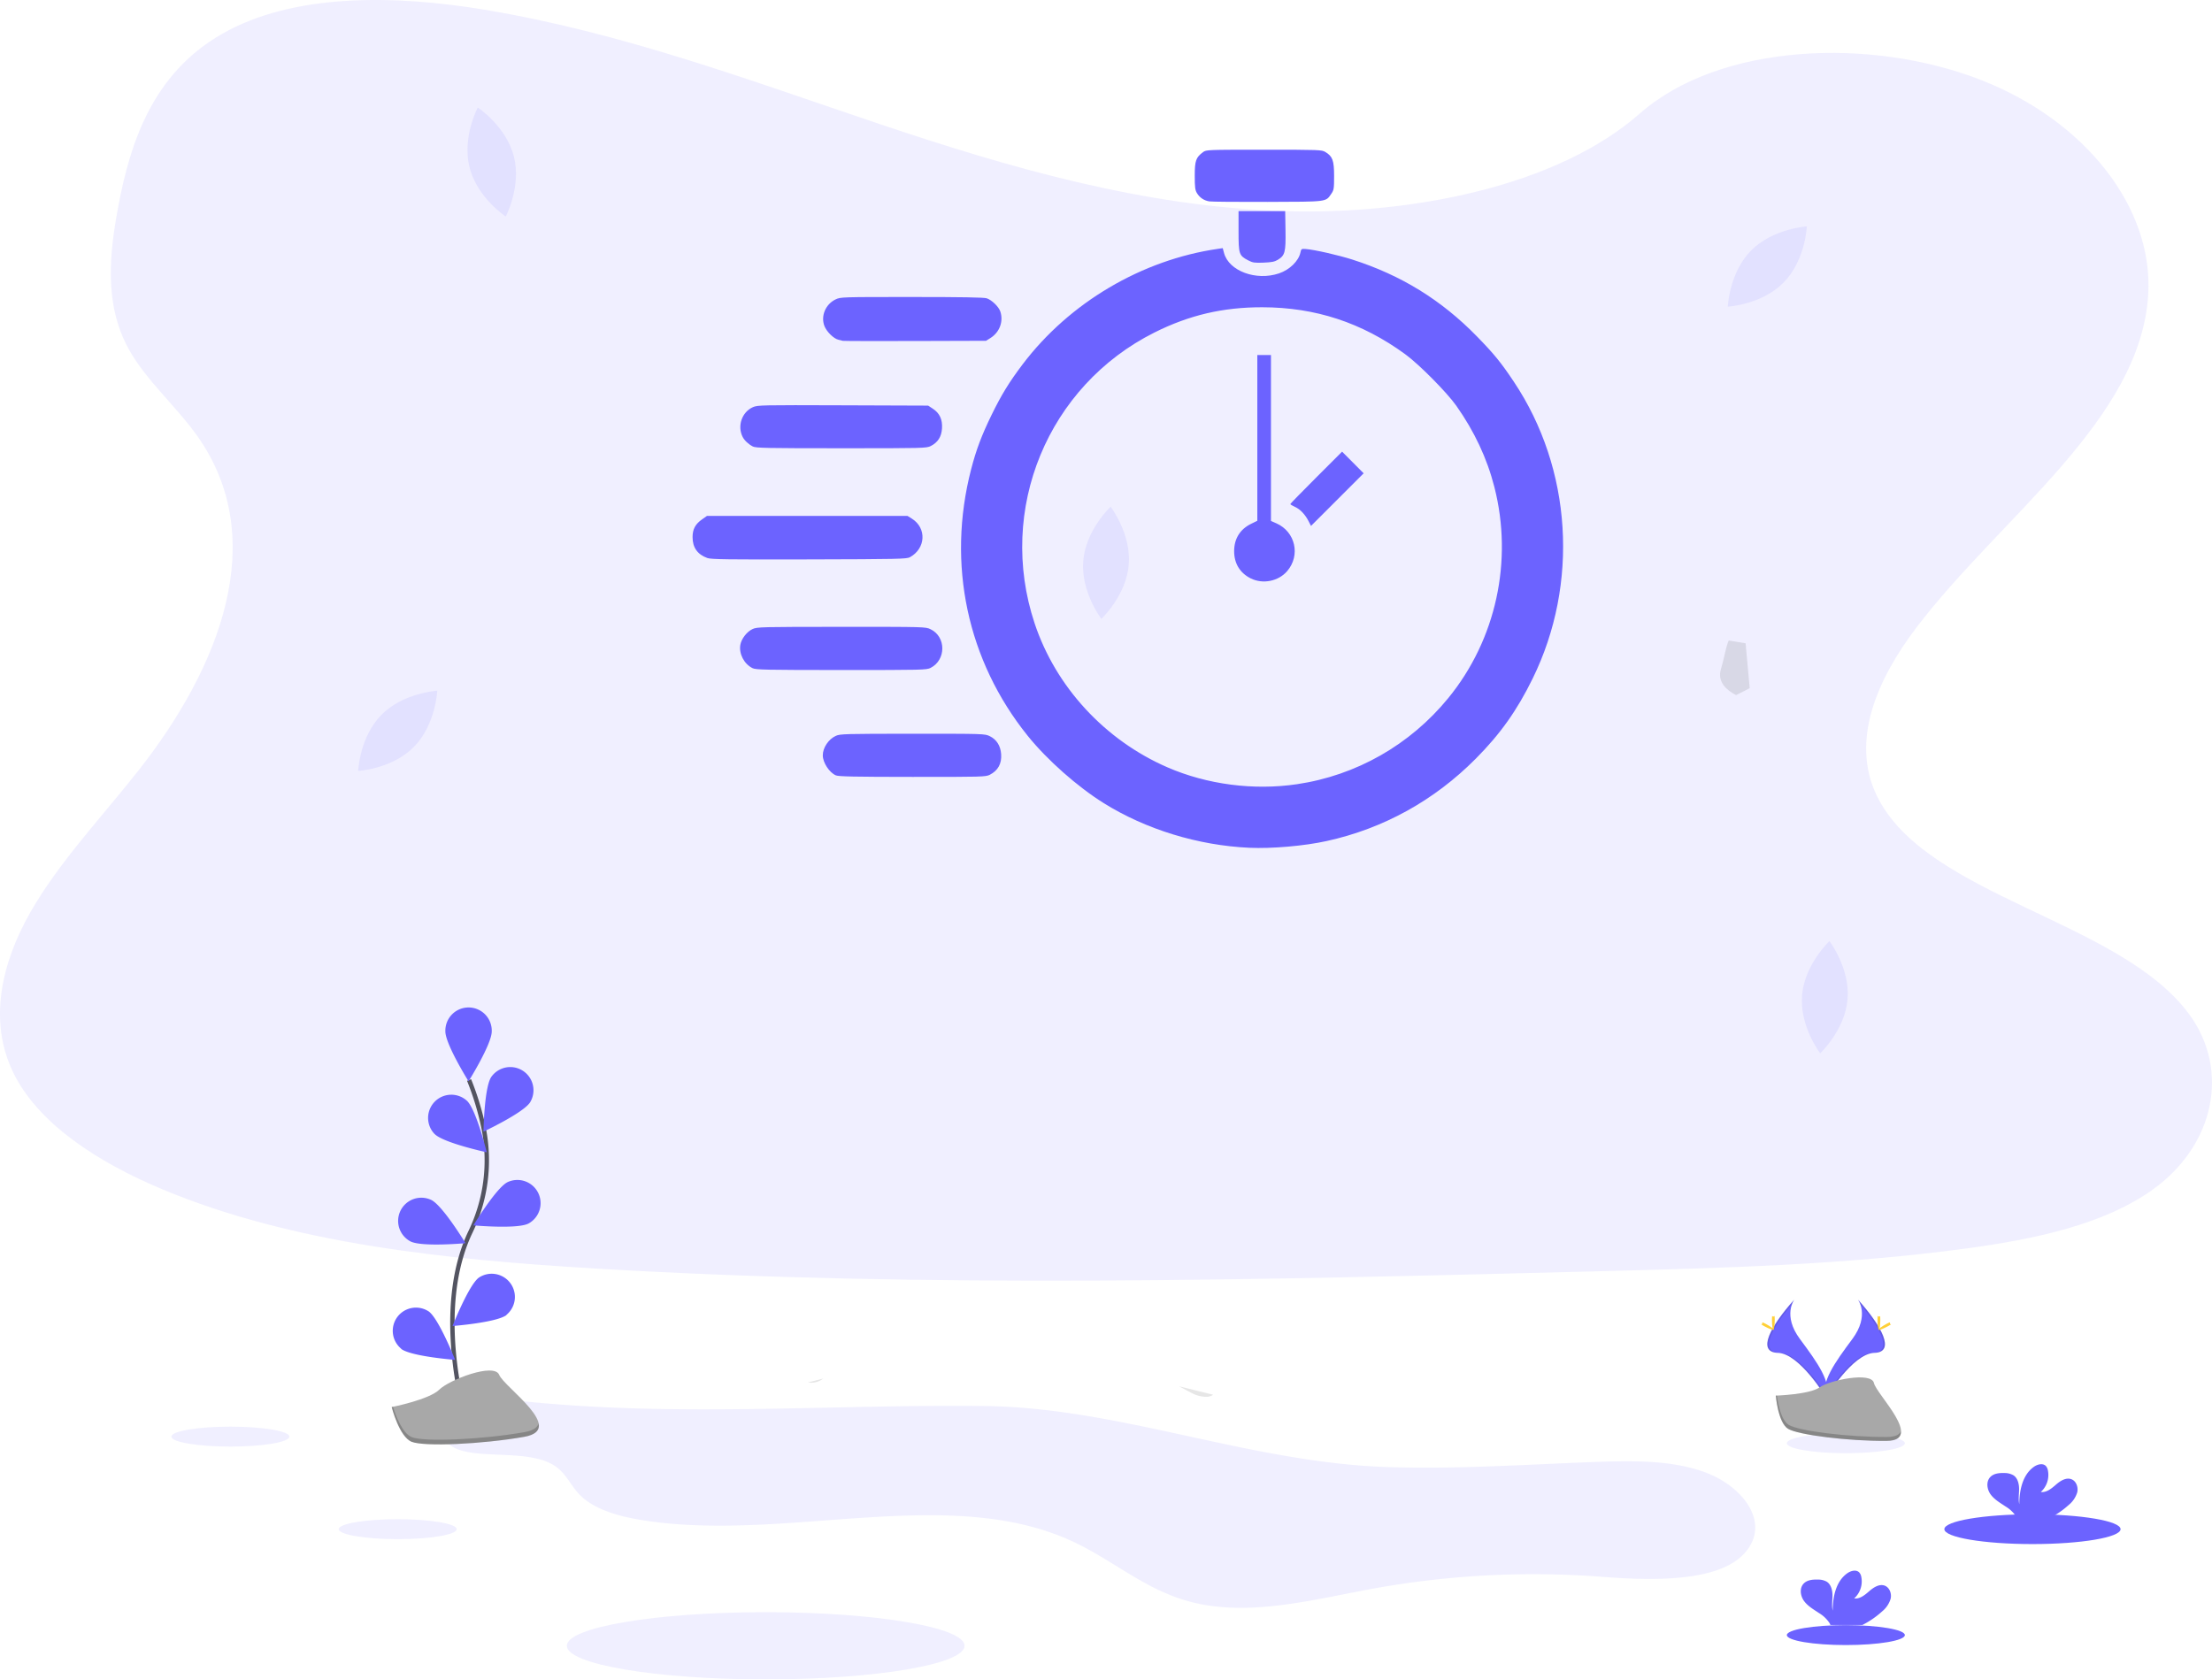 <?xml version="1.0" encoding="UTF-8" standalone="no"?>
<svg
   xmlns:dc="http://purl.org/dc/elements/1.1/"
   xmlns:cc="http://creativecommons.org/ns#"
   xmlns:rdf="http://www.w3.org/1999/02/22-rdf-syntax-ns#"
   xmlns:svg="http://www.w3.org/2000/svg"
   xmlns="http://www.w3.org/2000/svg"
   xmlns:sodipodi="http://sodipodi.sourceforge.net/DTD/sodipodi-0.dtd"
   xmlns:inkscape="http://www.inkscape.org/namespaces/inkscape"
   id="dcc22515-6e5c-427c-a472-433a07234f27"
   data-name="Layer 1"
   width="1009.54"
   height="766.62"
   viewBox="0 0 1009.54 766.62"
   version="1.1"
   sodipodi:docname="speed.svg"
   inkscape:version="1.0.2-2 (e86c870879, 2021-01-15)">
  <sodipodi:namedview
     pagecolor="#ffffff"
     bordercolor="#666666"
     borderopacity="1"
     objecttolerance="10"
     gridtolerance="10"
     guidetolerance="10"
     inkscape:pageopacity="0"
     inkscape:pageshadow="2"
     inkscape:window-width="1920"
     inkscape:window-height="1017"
     id="namedview7305"
     showgrid="false"
     inkscape:zoom="0.55438157"
     inkscape:cx="-213.70339"
     inkscape:cy="185.95698"
     inkscape:window-x="-8"
     inkscape:window-y="-8"
     inkscape:window-maximized="1"
     inkscape:current-layer="dcc22515-6e5c-427c-a472-433a07234f27" />
  <defs
     id="defs7112">
    <linearGradient
       id="43242edf-68b9-436b-b935-0b4e021271d5"
       x1="625.8"
       y1="769.51"
       x2="625.8"
       y2="88.59"
       gradientUnits="userSpaceOnUse">
      <stop
         offset="0"
         stop-color="gray"
         stop-opacity="0.25"
         id="stop7105" />
      <stop
         offset="0.54"
         stop-color="gray"
         stop-opacity="0.12"
         id="stop7107" />
      <stop
         offset="1"
         stop-color="gray"
         stop-opacity="0.1"
         id="stop7109" />
    </linearGradient>
  </defs>
  <title
     id="title7114">High five</title>
  <path
     d="M335.05,706.45c-8.5-.86-17.38-1.78-25.43.47s-14.72,8.82-12.33,15.1c5.34,14,36.68,4.25,51.13,13.82,5.16,3.42,7.17,8.8,11.2,13,6.52,6.82,17.73,10,28.55,11.75,65,10.51,139.1-16.54,196.07,9.51,18.45,8.44,33,21.87,53.23,27.5,26.8,7.46,56.15-.51,83.88-5.62a410.28,410.28,0,0,1,104.89-5.5c25.93,2,60.42,2.67,68.72-16.16C900.3,758.21,889,744.73,874,739s-32.56-5.55-49.31-5c-32.33,1.16-64.67,3.5-97,2.36-62.52-2.22-121.58-27-182.46-27.82C474.33,707.68,406.28,713.63,335.05,706.45Z"
     transform="translate(-95.23 -66.69)"
     fill="#6c63ff"
     opacity="0.1"
     id="path7116" />
  <path
     d="M269.32,393c-10,10.11-10.61,25.61-10.61,25.61s15.49-.88,25.45-11S294.78,382,294.78,382,279.28,382.91,269.32,393Z"
     transform="translate(-95.23 -66.69)"
     fill="#6c63ff"
     opacity="0.1"
     id="path7118" />
  <path
     d="M309.57,143.24c3.53,13.75,16.48,22.3,16.48,22.3s7.23-13.73,3.7-27.48-16.48-22.29-16.48-22.29S306,129.5,309.57,143.24Z"
     transform="translate(-95.23 -66.69)"
     fill="#6c63ff"
     opacity="0.1"
     id="path7120" />
  <path
     d="M894.41,181.06c-10,10.11-10.62,25.61-10.62,25.61s15.5-.88,25.46-11,10.61-25.62,10.61-25.62S904.37,171,894.41,181.06Z"
     transform="translate(-95.23 -66.69)"
     fill="#6c63ff"
     opacity="0.1"
     id="path7122" />
  <path
     d="M589.62,322.74c-1.16,14.14,8.27,26.46,8.27,26.46s11.33-10.61,12.49-24.76S602.11,298,602.11,298,590.78,308.59,589.62,322.74Z"
     transform="translate(-95.23 -66.69)"
     fill="#6c63ff"
     opacity="0.1"
     id="path7124" />
  <path
     d="M917.68,521.05c-1.16,14.14,8.27,26.46,8.27,26.46s11.33-10.61,12.49-24.75-8.27-26.46-8.27-26.46S918.84,506.91,917.68,521.05Z"
     transform="translate(-95.23 -66.69)"
     fill="#6c63ff"
     opacity="0.1"
     id="path7126" />
  <path
     d="M681.78,163.07c-64.72-1.95-126.36-20-185.22-39.8S379.4,81.58,316.23,71.1c-40.63-6.74-87.1-7.69-119.83,11.16-31.51,18.13-41.69,49.44-47.16,78.49-4.12,21.85-6.54,44.85,4.74,65.31,7.84,14.21,21.74,26.15,31.36,39.75,33.47,47.35,9.81,105.73-26.45,152-17,21.69-36.75,42.37-49.88,65.46s-19.2,49.53-7.71,73.07c11.38,23.34,38.51,40.87,67.9,53.2,59.69,25,130,32.21,198.61,36.27,151.83,9,304.46,5.1,456.69,1.2,56.34-1.44,112.92-2.9,168.34-10.44,30.78-4.18,62.55-10.82,84.9-26.86,28.36-20.36,35.39-54.83,16.38-80.36-31.88-42.81-120-53.45-142.31-99.4-12.26-25.29.33-53.46,18.16-76.92,38.24-50.32,102.33-94.47,105.7-152,2.32-39.5-28.49-79.06-76.13-97.75-49.93-19.6-119.18-17.13-156,15.3C805.59,151.93,738.93,164.78,681.78,163.07Z"
     transform="translate(-95.23 -66.69)"
     fill="#6c63ff"
     opacity="0.1"
     id="path7128" />
  <path
     d="M893.78,380.82s-2.52,1.41-6.22,3.17c-3.91-2-8.77-5.75-6.9-11.92,1.69-5.55,2.15-9.88,3.54-13l7.71,1.28Z"
     transform="translate(-95.23 -66.69)"
     opacity="0.1"
     id="path7156" />
  <path
     d="M633.23,699.5c2.11,1,4.08,2.22,6.18,3.22a13.87,13.87,0,0,0,6.71,1.58,4.68,4.68,0,0,0,2.74-.95"
     transform="translate(-95.23 -66.69)"
     opacity="0.1"
     id="path7194" />
  <path
     d="M470.9,696a8.49,8.49,0,0,1-6.9,1.74"
     transform="translate(-95.23 -66.69)"
     opacity="0.1"
     id="path7246" />
  <ellipse
     cx="105.15"
     cy="655.8"
     rx="26.93"
     ry="4.55"
     fill="#6c63ff"
     opacity="0.1"
     id="ellipse7248" />
  <ellipse
     cx="842.43"
     cy="746.4"
     rx="26.93"
     ry="4.55"
     fill="#6c63ff"
     id="ellipse7250" />
  <ellipse
     cx="842.43"
     cy="658.82"
     rx="26.93"
     ry="4.55"
     fill="#6c63ff"
     opacity="0.1"
     id="ellipse7252" />
  <ellipse
     cx="181.51"
     cy="698.05"
     rx="26.93"
     ry="4.55"
     fill="#6c63ff"
     opacity="0.1"
     id="ellipse7254" />
  <ellipse
     cx="927.6"
     cy="698.05"
     rx="40.21"
     ry="6.8"
     fill="#6c63ff"
     id="ellipse7256" />
  <ellipse
     cx="349.46"
     cy="751.28"
     rx="90.76"
     ry="15.34"
     fill="#6c63ff"
     opacity="0.1"
     id="ellipse7258" />
  <path
     d="M1039.45,753.62a11.73,11.73,0,0,0,3.84-5.79c.49-2.3-.49-5.05-2.68-5.89-2.46-.94-5.09.76-7.08,2.49s-4.28,3.68-6.89,3.32a10.47,10.47,0,0,0,3.24-9.81,4.11,4.11,0,0,0-.9-2c-1.37-1.46-3.84-.83-5.48.32-5.2,3.66-6.65,10.72-6.68,17.08-.52-2.29-.08-4.68-.09-7s-.66-5-2.64-6.23a8.07,8.07,0,0,0-4-1c-2.34-.08-4.94.15-6.54,1.86-2,2.13-1.47,5.69.26,8s4.35,3.8,6.76,5.42a15,15,0,0,1,4.84,4.61,5.08,5.08,0,0,1,.36.82h14.65A40.73,40.73,0,0,0,1039.45,753.62Z"
     transform="translate(-95.23 -66.69)"
     fill="#6c63ff"
     id="path7260" />
  <path
     d="M954.29,802.21a11.71,11.71,0,0,0,3.83-5.79c.49-2.3-.48-5-2.68-5.89-2.46-.94-5.09.76-7.08,2.49s-4.28,3.68-6.89,3.32a10.47,10.47,0,0,0,3.24-9.81,4,4,0,0,0-.9-2c-1.36-1.46-3.84-.83-5.47.32-5.2,3.66-6.65,10.72-6.68,17.08-.53-2.29-.09-4.68-.1-7s-.66-5-2.64-6.23a8,8,0,0,0-4-.95c-2.34-.08-4.94.15-6.54,1.86-2,2.13-1.47,5.69.26,8s4.35,3.8,6.77,5.42a15,15,0,0,1,4.83,4.61,5.08,5.08,0,0,1,.36.82h14.65A41,41,0,0,0,954.29,802.21Z"
     transform="translate(-95.23 -66.69)"
     fill="#6c63ff"
     id="path7262" />
  <path
     d="M307.24,712s-14.05-47.71,2.64-82.82A75.36,75.36,0,0,0,316,581.88a126.56,126.56,0,0,0-6.69-22.19"
     transform="translate(-95.23 -66.69)"
     fill="none"
     stroke="#535461"
     stroke-miterlimit="10"
     stroke-width="2"
     id="path7264" />
  <path
     d="M319.66,537.5c0,5.85-10.59,22.8-10.59,22.8s-10.58-16.95-10.58-22.8a10.59,10.59,0,1,1,21.17,0Z"
     transform="translate(-95.23 -66.69)"
     fill="#6c63ff"
     id="path7266" />
  <path
     d="M337.16,569.89c-3.18,4.9-21.28,13.38-21.28,13.38s.33-20,3.51-24.89a10.59,10.59,0,0,1,17.77,11.51Z"
     transform="translate(-95.23 -66.69)"
     fill="#6c63ff"
     id="path7268" />
  <path
     d="M336.4,625.23c-5.22,2.64-25.13.82-25.13.82s10.37-17.09,15.59-19.72a10.59,10.59,0,0,1,9.54,18.9Z"
     transform="translate(-95.23 -66.69)"
     fill="#6c63ff"
     id="path7270" />
  <path
     d="M326.39,667c-4.7,3.47-24.63,5-24.63,5s7.34-18.6,12-22.08a10.59,10.59,0,0,1,12.59,17Z"
     transform="translate(-95.23 -66.69)"
     fill="#6c63ff"
     id="path7272" />
  <path
     d="M293.65,584.41c4.2,4.07,23.73,8.29,23.73,8.29s-4.78-19.41-9-23.48a10.59,10.59,0,0,0-14.75,15.19Z"
     transform="translate(-95.23 -66.69)"
     fill="#6c63ff"
     id="path7274" />
  <path
     d="M282.57,633.38c5.22,2.63,25.12.81,25.12.81s-10.37-17.09-15.59-19.72a10.59,10.59,0,0,0-9.53,18.91Z"
     transform="translate(-95.23 -66.69)"
     fill="#6c63ff"
     id="path7276" />
  <path
     d="M278.32,682.45c4.7,3.48,24.63,5,24.63,5s-7.34-18.6-12-22.07a10.59,10.59,0,0,0-12.59,17Z"
     transform="translate(-95.23 -66.69)"
     fill="#6c63ff"
     id="path7278" />
  <path
     d="M274,709s17.11-3.4,21.68-7.93,25.09-12.45,27.37-6.79,30.8,24.91,11.41,28.31-45.63,4.53-51.33,2.27S274,709,274,709Z"
     transform="translate(-95.23 -66.69)"
     fill="#a8a8a8"
     id="path7280" />
  <path
     d="M334.49,720.46c-19.39,3.4-45.63,4.53-51.33,2.26-4.35-1.72-7.37-10-8.56-13.87L274,709s3.42,13.59,9.13,15.86,31.94,1.13,51.33-2.27c5.6-1,7.2-3.28,6.6-6.2C340.61,718.26,338.66,719.73,334.49,720.46Z"
     transform="translate(-95.23 -66.69)"
     opacity="0.2"
     id="path7282" />
  <path
     d="M943.17,659.91s5.5,7.19-2.53,18-14.65,20-12,26.77c0,0,12.12-20.15,22-20.43S954,672,943.17,659.91Z"
     transform="translate(-95.23 -66.69)"
     fill="#6c63ff"
     id="path7284" />
  <path
     d="M943.17,659.91a9,9,0,0,1,1.13,2.26c9.62,11.3,14.74,21.85,5.49,22.11-8.61.25-18.94,15.65-21.42,19.54a9.24,9.24,0,0,0,.29.89s12.12-20.15,22-20.43S954,672,943.17,659.91Z"
     transform="translate(-95.23 -66.69)"
     opacity="0.1"
     id="path7286" />
  <path
     d="M953.39,669.07c0,2.53-.29,4.58-.64,4.58s-.63-2-.63-4.58.35-1.34.7-1.34S953.39,666.54,953.39,669.07Z"
     transform="translate(-95.23 -66.69)"
     fill="#ffd037"
     id="path7288" />
  <path
     d="M956.89,672.09c-2.22,1.21-4.16,1.94-4.32,1.63s1.49-1.53,3.71-2.74,1.35-.33,1.52,0S959.11,670.88,956.89,672.09Z"
     transform="translate(-95.23 -66.69)"
     fill="#ffd037"
     id="path7290" />
  <path
     d="M914.16,659.91s-5.5,7.19,2.53,18,14.65,20,12,26.77c0,0-12.11-20.15-22-20.43S903.31,672,914.16,659.91Z"
     transform="translate(-95.23 -66.69)"
     fill="#6c63ff"
     id="path7292" />
  <path
     d="M914.16,659.91a9,9,0,0,0-1.13,2.26c-9.62,11.3-14.74,21.85-5.49,22.11,8.61.25,18.94,15.65,21.42,19.54a7.16,7.16,0,0,1-.3.89s-12.11-20.15-22-20.43S903.31,672,914.16,659.91Z"
     transform="translate(-95.23 -66.69)"
     opacity="0.1"
     id="path7294" />
  <path
     d="M903.94,669.07c0,2.53.29,4.58.64,4.58s.63-2,.63-4.58-.35-1.34-.7-1.34S903.94,666.54,903.94,669.07Z"
     transform="translate(-95.23 -66.69)"
     fill="#ffd037"
     id="path7296" />
  <path
     d="M900.44,672.09c2.22,1.21,4.15,1.94,4.32,1.63s-1.49-1.53-3.71-2.74-1.35-.33-1.52,0S898.22,670.88,900.44,672.09Z"
     transform="translate(-95.23 -66.69)"
     fill="#ffd037"
     id="path7298" />
  <path
     d="M905.69,703.77s15.36-.48,20-3.77,23.63-7.23,24.78-2,23.08,26.29,5.74,26.43-40.29-2.7-44.91-5.51S905.69,703.77,905.69,703.77Z"
     transform="translate(-95.23 -66.69)"
     fill="#a8a8a8"
     id="path7300" />
  <path
     d="M956.51,722.64c-17.34.14-40.29-2.7-44.91-5.51-3.52-2.14-4.93-9.83-5.39-13.38l-.52,0s1,12.39,5.6,15.2,27.57,5.65,44.91,5.51c5,0,6.73-1.82,6.64-4.45C962.14,721.62,960.23,722.61,956.51,722.64Z"
     transform="translate(-95.23 -66.69)"
     opacity="0.2"
     id="path7302" />
  <path
     style="fill:#6c63ff;stroke-width:0.519;fill-opacity:1"
     d="m 570.196,387.001 c -23.399,-1.072 -47.208,-8.374 -66.453,-20.381 -12.012,-7.494 -25.827,-19.718 -34.635,-30.645 -27.692,-34.358 -37.08,-78.5 -25.893,-121.744 2.314,-8.944 4.781,-15.497 9.381,-24.92 4.459,-9.133 8.019,-14.931 14.126,-23.003 21.311,-28.167 54.367,-47.703 89.222,-52.731 l 2.102,-0.303 0.593,2.217 c 2.196,8.212 14.607,12.828 25.056,9.319 4.89,-1.642 8.997,-5.654 9.831,-9.604 0.338,-1.603 0.468,-1.686 2.402,-1.539 3.941,0.3 14.885,2.781 21.273,4.823 22.25,7.113 40.646,18.461 56.854,35.071 7.83,8.024 10.977,11.886 16.852,20.683 26.52,39.711 29.844,92.192 8.585,135.512 -7.179,14.629 -14.737,25.275 -25.98,36.594 -18.949,19.078 -42.122,31.879 -68.011,37.57 -10.242,2.252 -25.094,3.547 -35.303,3.079 z m 21.726,-29.019 c 27.091,-4 51.61,-17.96 69.067,-39.325 21.802,-26.681 29.644,-62.613 21.029,-96.356 -3.324,-13.021 -9.078,-25.315 -17.332,-37.03 -4.338,-6.158 -16.993,-18.931 -23.365,-23.583 -19.75,-14.42 -41.007,-21.4 -65.259,-21.429 -17.908,-0.022 -33.311,3.585 -49.137,11.506 -48.742,24.395 -71.993,80.796 -54.735,132.773 9.628,28.998 32.097,53.355 60.652,65.75 18.071,7.844 39.318,10.611 59.078,7.693 z m -21.092,-93.952 c -4.915,-2.449 -7.579,-6.815 -7.579,-12.42 0,-5.678 2.694,-10.021 7.748,-12.494 l 2.832,-1.385 V 199.893 162.054 h 3.115 3.115 v 37.875 37.875 l 2.466,1.09 c 8.677,3.837 11.115,14.589 4.943,21.799 -3.988,4.66 -11.117,6.089 -16.64,3.337 z m 26.411,-26.085 c -1.585,-3.106 -3.851,-5.488 -6.252,-6.571 -1.156,-0.521 -2.102,-1.09 -2.102,-1.263 0,-0.173 5.318,-5.629 11.818,-12.125 l 11.818,-11.81 4.919,4.94 4.919,4.94 -12.014,12.014 -12.014,12.014 z M 381.47,353.942 c -3.001,-1.308 -5.955,-5.842 -5.955,-9.141 0,-3.47 2.611,-7.375 5.943,-8.888 1.964,-0.892 4.203,-0.954 35.031,-0.964 32.511,-0.012 32.962,0.002 35.208,1.09 3.121,1.511 4.941,4.373 5.218,8.207 0.314,4.347 -1.43,7.513 -5.198,9.437 -1.832,0.935 -3.553,0.982 -35.303,0.963 -26.409,-0.016 -33.704,-0.163 -34.944,-0.703 z m -38.025,-48.936 c -3.816,-1.881 -6.257,-6.529 -5.569,-10.603 0.473,-2.797 3.007,-6.077 5.606,-7.258 2.073,-0.941 3.959,-0.988 40.559,-0.999 38.195,-0.012 38.396,-0.006 40.684,1.102 7.124,3.449 7.121,13.995 -0.004,17.632 -1.84,0.939 -3.665,0.983 -40.755,0.971 -34.602,-0.01 -39.013,-0.103 -40.521,-0.846 z m -20.601,-50.27 c -4.542,-1.631 -6.79,-4.833 -6.763,-9.632 0.02,-3.549 1.275,-5.871 4.336,-8.023 l 2.226,-1.565 h 45.772 45.772 l 1.938,1.205 c 6.892,4.285 6.432,13.651 -0.868,17.653 -1.448,0.794 -5.539,0.881 -45.978,0.984 -37.18,0.095 -44.721,-0.006 -46.435,-0.622 z M 343.58,203.81 c -2.024,-1.053 -3.827,-2.75 -4.648,-4.375 -2.521,-4.993 -0.323,-11.353 4.688,-13.57 2.135,-0.945 3.874,-0.98 41.109,-0.847 l 38.879,0.14 2.158,1.428 c 3.098,2.05 4.419,4.903 4.16,8.98 -0.243,3.811 -1.876,6.38 -5.106,8.027 -1.97,1.005 -3.107,1.033 -40.854,1.03 -34.165,-0.002 -39.015,-0.1 -40.386,-0.813 z m 41.014,-48.231 c -0.286,-0.1 -1.168,-0.326 -1.96,-0.501 -2.131,-0.471 -5.385,-3.671 -6.379,-6.273 -1.738,-4.551 0.507,-9.906 5.081,-12.12 2.26,-1.094 2.675,-1.107 34.753,-1.107 22.792,0 32.992,0.175 34.231,0.588 2.345,0.781 5.5,3.849 6.229,6.057 1.507,4.567 -0.356,9.497 -4.583,12.125 l -1.958,1.217 -32.448,0.099 c -17.846,0.054 -32.681,0.016 -32.967,-0.084 z m 185.113,-36.71 c -4.241,-2.214 -4.443,-2.819 -4.443,-13.311 V 96.38 H 575.907 586.55 l 0.142,8.721 c 0.162,9.945 -0.226,11.47 -3.423,13.446 -1.489,0.92 -2.834,1.195 -6.564,1.342 -4.112,0.162 -4.977,0.036 -6.998,-1.019 z M 551.927,91.933 c -2.442,-0.397 -4.37,-1.683 -5.635,-3.758 -0.855,-1.403 -1.012,-2.63 -1.014,-7.942 -0.002,-6.89 0.518,-8.37 3.8,-10.802 1.442,-1.068 1.894,-1.086 27.775,-1.086 25.389,0 26.37,0.036 28.033,1.038 3.303,1.99 3.988,3.87 3.988,10.939 0,5.802 -0.095,6.405 -1.274,8.128 -2.584,3.773 -1.453,3.628 -29.033,3.713 -13.613,0.042 -25.602,-0.062 -26.64,-0.231 z"
     id="path100" />
</svg>
